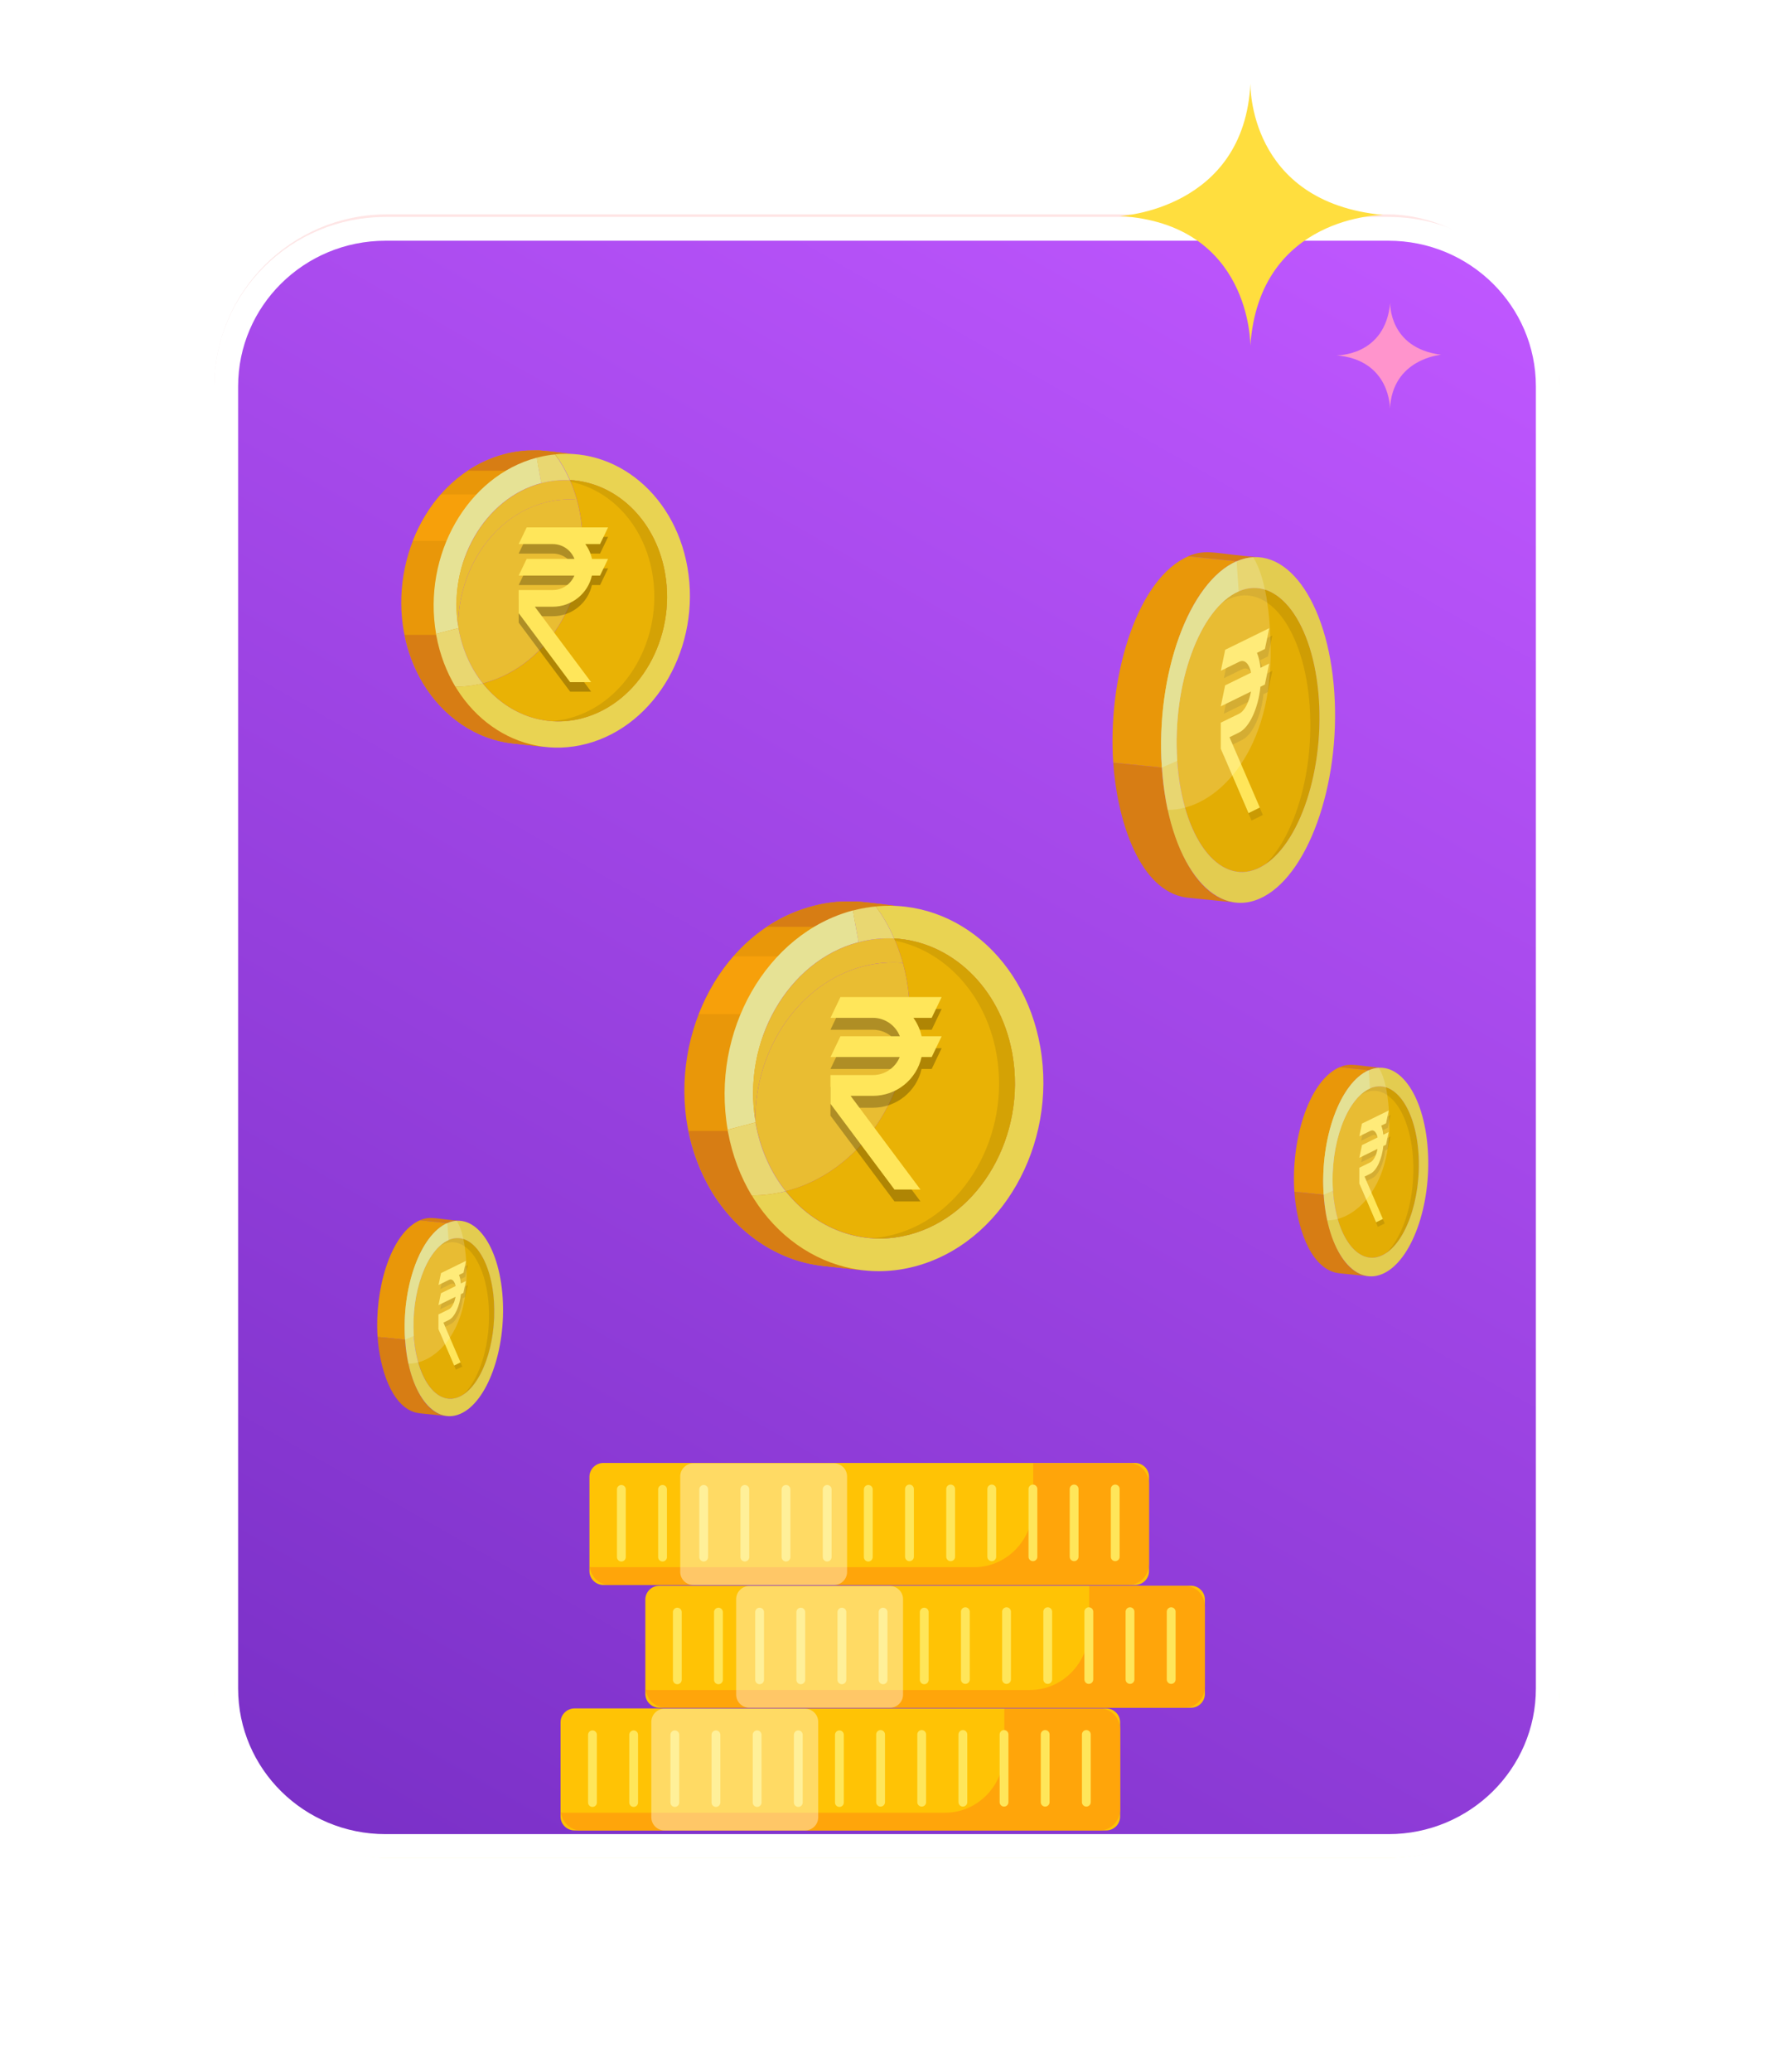 <svg width="298" height="348" viewBox="0 0 298 348" fill="none" xmlns="http://www.w3.org/2000/svg">
<g filter="url(#filter0_f_101_1975)">
<rect x="36" y="36" width="226" height="276" rx="29" fill="url(#paint0_linear_101_1975)" fill-opacity="0.4"/>
</g>
<path d="M233.237 38.426H64.763C49.982 38.426 38 50.271 38 64.883V283.542C38 298.155 49.982 310 64.763 310H233.237C248.018 310 260 298.155 260 283.542V64.883C260 50.271 248.018 38.426 233.237 38.426Z" fill="url(#paint1_linear_101_1975)" stroke="white" stroke-width="4" stroke-miterlimit="10"/>
<path d="M126.924 188.487C126.924 188.487 122.386 161.903 150.38 152.117C150.38 152.117 145.854 151.509 143.753 151.382C143.637 151.382 141.258 151.382 140.457 151.463C138.763 151.646 138.31 151.772 137.95 151.83H137.962C137.799 151.864 137.579 151.899 137.08 152.025C121.377 155.788 112.568 173.48 115.527 189.382C116.258 193.294 117.628 196.874 119.508 200.018V200.041H119.52C123.663 206.902 130.453 211.755 138.356 212.593L145.123 213.315C140.039 212.776 128.967 202.553 126.901 188.476L126.924 188.487Z" fill="#E99709"/>
<path d="M128.826 155.639H142.707C144.947 154.32 147.489 153.126 150.378 152.117C150.378 152.117 145.852 151.509 143.751 151.382C143.635 151.382 141.256 151.382 140.455 151.463C138.761 151.646 138.308 151.772 137.948 151.83H137.96C137.798 151.864 137.577 151.899 137.078 152.025C134.06 152.748 131.287 153.998 128.814 155.639H128.826Z" fill="#D77D14"/>
<path d="M123.223 160.596C120.751 163.418 118.789 166.722 117.396 170.302H129.502C130.941 167.009 133.076 163.659 136.21 160.596H123.223V160.596Z" fill="#F7A00A"/>
<path d="M127.181 189.921H115.668C116.422 193.627 117.745 197.035 119.544 200.029V200.052H119.556C123.699 206.913 130.489 211.766 138.393 212.604L145.159 213.327C140.25 212.799 129.758 203.253 127.181 189.91V189.921Z" fill="#D77D14"/>
<path d="M144.924 162.294C147.199 161.697 149.462 161.502 151.656 161.686C151.934 162.672 152.155 163.693 152.34 164.749C155.091 180.536 146.085 196.312 132.204 199.984C132.134 200.007 132.065 200.018 131.995 200.041C129.511 196.909 127.712 192.985 126.923 188.487C126.9 188.338 126.877 188.2 126.854 188.051C126.888 176.073 134.27 165.105 144.924 162.294V162.294Z" fill="#E9BD32"/>
<path d="M143.289 152.897L144.218 158.221C132.322 161.365 124.569 174.949 126.925 188.476L122.236 189.715C119.358 173.217 128.782 156.729 143.278 152.886L143.289 152.897Z" fill="#E6E295"/>
<path d="M144.218 158.231C146.237 157.692 148.257 157.497 150.207 157.6C150.775 158.897 151.263 160.262 151.657 161.685C149.464 161.501 147.201 161.685 144.926 162.293C134.272 165.115 126.89 176.072 126.855 188.051C124.731 174.661 132.449 161.341 144.218 158.22V158.231Z" fill="#E9BD32"/>
<path d="M143.939 158.3C143.939 158.3 143.87 158.323 143.847 158.323C143.881 158.323 143.916 158.3 143.939 158.3ZM143.661 158.38C143.661 158.38 143.58 158.403 143.545 158.415C143.58 158.403 143.626 158.392 143.661 158.38ZM143.394 158.461C143.394 158.461 143.313 158.484 143.266 158.495C143.313 158.484 143.347 158.472 143.394 158.461ZM143.115 158.553C143.115 158.553 143.034 158.575 142.999 158.587C143.034 158.575 143.081 158.564 143.115 158.553ZM142.848 158.644C142.848 158.644 142.756 158.679 142.709 158.69C142.756 158.679 142.802 158.656 142.848 158.644ZM142.581 158.736C142.581 158.736 142.5 158.771 142.454 158.782C142.5 158.771 142.535 158.748 142.581 158.736ZM142.315 158.839C142.315 158.839 142.233 158.874 142.198 158.885L142.315 158.839ZM142.048 158.943C142.048 158.943 141.966 158.977 141.932 158.989C141.966 158.977 142.013 158.954 142.048 158.943ZM141.781 159.046C141.781 159.046 141.699 159.08 141.665 159.092C141.699 159.08 141.746 159.057 141.781 159.046ZM141.514 159.149C141.514 159.149 141.432 159.184 141.398 159.195L141.514 159.149ZM141.258 159.264C141.258 159.264 141.177 159.298 141.142 159.31C141.177 159.298 141.224 159.275 141.258 159.264ZM141.003 159.379L140.887 159.436C140.887 159.436 140.957 159.402 141.003 159.379ZM140.748 159.493C140.748 159.493 140.666 159.528 140.632 159.551C140.666 159.528 140.713 159.516 140.748 159.493ZM140.492 159.62C140.492 159.62 140.411 159.654 140.376 159.677C140.411 159.654 140.458 159.642 140.492 159.62ZM140.237 159.746C140.237 159.746 140.167 159.78 140.121 159.803C140.156 159.78 140.191 159.769 140.237 159.746ZM139.982 159.872L139.866 159.929C139.866 159.929 139.947 159.883 139.982 159.872ZM139.726 159.998C139.726 159.998 139.645 160.044 139.61 160.056C139.645 160.033 139.692 160.01 139.726 159.998ZM139.483 160.136C139.483 160.136 139.413 160.182 139.378 160.193C139.413 160.17 139.448 160.147 139.483 160.136ZM139.239 160.274C139.239 160.274 139.169 160.319 139.134 160.331C139.169 160.308 139.204 160.285 139.239 160.274ZM138.995 160.411C138.995 160.411 138.926 160.457 138.891 160.469C138.926 160.446 138.96 160.423 138.995 160.411ZM138.751 160.56L138.647 160.618L138.751 160.56ZM138.508 160.71C138.508 160.71 138.438 160.755 138.403 160.778C138.438 160.755 138.473 160.732 138.508 160.71ZM138.264 160.859L138.16 160.928L138.264 160.859ZM138.02 161.008L137.916 161.077L138.02 161.008ZM137.788 161.168L137.695 161.237L137.788 161.168ZM137.556 161.329L137.463 161.398L137.556 161.329ZM137.324 161.49L137.231 161.559L137.324 161.49ZM137.092 161.662C137.092 161.662 137.034 161.708 136.999 161.731L137.092 161.662ZM136.86 161.834L136.767 161.903L136.86 161.834ZM136.639 162.006L136.546 162.075L136.639 162.006ZM136.419 162.178L136.326 162.247L136.419 162.178ZM136.198 162.362L136.105 162.431L136.198 162.362ZM135.978 162.545L135.896 162.614L135.978 162.545ZM135.757 162.729L135.664 162.809L135.757 162.729ZM135.537 162.912L135.444 162.993L135.537 162.912ZM135.328 163.096L135.235 163.176L135.328 163.096ZM135.119 163.291L135.038 163.371L135.119 163.291ZM134.91 163.486L134.829 163.566L134.91 163.486ZM134.701 163.681L134.62 163.761L134.701 163.681ZM134.492 163.876L134.411 163.956L134.492 163.876ZM134.295 164.083L134.214 164.163L134.295 164.083ZM134.086 164.289L134.016 164.37L134.086 164.289ZM133.889 164.496L133.819 164.576L133.889 164.496ZM133.691 164.702L133.61 164.783L133.691 164.702ZM133.494 164.92L133.413 165.001L133.494 164.92ZM133.297 165.138L133.227 165.219L133.297 165.138ZM133.111 165.356L133.041 165.448L133.111 165.356ZM132.925 165.574L132.856 165.666L132.925 165.574ZM147.131 152.219C146.04 152.322 144.949 152.506 143.858 152.758L143.696 152.804L143.58 152.827C143.475 152.85 143.382 152.873 143.278 152.908L144.206 158.231C146.226 157.692 148.245 157.497 150.195 157.6C149.348 155.65 148.315 153.848 147.119 152.219H147.131ZM126.844 188.062C126.809 187.855 126.786 187.649 126.751 187.442C126.774 187.649 126.809 187.855 126.844 188.062ZM126.751 187.442C126.739 187.339 126.728 187.236 126.716 187.133C126.728 187.236 126.739 187.339 126.751 187.442ZM126.913 188.498C126.89 188.36 126.867 188.211 126.844 188.073C126.867 188.211 126.89 188.36 126.913 188.498ZM122.224 189.737C122.248 189.863 122.271 189.99 122.294 190.116C123.025 194.063 124.406 197.642 126.275 200.752C128.144 200.752 130.059 200.534 131.974 200.04C129.49 196.908 127.691 192.984 126.902 188.486L122.213 189.726L122.224 189.737ZM126.67 186.8C126.67 186.697 126.646 186.593 126.635 186.502C126.635 186.605 126.658 186.708 126.67 186.8ZM126.635 186.49C126.635 186.387 126.612 186.284 126.6 186.18C126.6 186.284 126.623 186.387 126.635 186.49ZM126.6 186.18C126.6 186.077 126.577 185.974 126.577 185.871C126.577 185.974 126.588 186.077 126.6 186.18ZM126.577 185.859C126.577 185.756 126.565 185.653 126.554 185.561C126.554 185.664 126.565 185.767 126.577 185.859ZM126.554 185.549C126.554 185.446 126.542 185.343 126.53 185.251C126.53 185.354 126.542 185.458 126.554 185.549ZM126.53 185.228C126.53 185.125 126.53 185.033 126.519 184.93C126.519 185.033 126.519 185.125 126.53 185.228ZM126.519 184.918C126.519 184.815 126.519 184.723 126.507 184.62C126.507 184.723 126.507 184.815 126.519 184.918ZM126.507 184.62C126.507 184.517 126.507 184.413 126.507 184.31C126.507 184.413 126.507 184.517 126.507 184.62ZM126.507 184.31C126.507 184.207 126.507 184.104 126.507 184C126.507 184.104 126.507 184.207 126.507 184.31ZM126.507 184C126.507 183.897 126.507 183.794 126.507 183.691C126.507 183.794 126.507 183.897 126.507 184ZM126.507 183.691C126.507 183.587 126.507 183.484 126.507 183.392C126.507 183.496 126.507 183.599 126.507 183.691ZM126.507 183.381C126.507 183.071 126.507 182.761 126.53 182.452C126.519 182.761 126.507 183.071 126.507 183.381ZM126.53 182.452C126.542 182.142 126.565 181.843 126.577 181.534C126.554 181.843 126.542 182.142 126.53 182.452ZM126.588 181.522C126.716 179.79 126.995 178.08 127.424 176.428C126.995 178.08 126.716 179.778 126.588 181.522ZM127.424 176.428C127.447 176.359 127.459 176.29 127.482 176.21C127.459 176.279 127.447 176.348 127.424 176.428ZM127.505 176.13C127.517 176.072 127.54 176.003 127.552 175.946C127.54 176.003 127.517 176.072 127.505 176.13ZM127.586 175.843C127.61 175.785 127.621 175.717 127.645 175.659C127.621 175.717 127.61 175.785 127.586 175.843ZM127.668 175.556C127.691 175.487 127.703 175.43 127.726 175.361C127.703 175.43 127.691 175.487 127.668 175.556ZM127.749 175.269C127.772 175.2 127.784 175.143 127.807 175.074C127.784 175.143 127.772 175.2 127.749 175.269ZM127.842 174.982C127.865 174.925 127.877 174.868 127.9 174.81C127.877 174.868 127.865 174.925 127.842 174.982ZM127.935 174.696C127.935 174.696 127.969 174.592 127.981 174.546C127.969 174.592 127.946 174.65 127.935 174.696ZM128.028 174.409C128.028 174.409 128.062 174.317 128.074 174.271C128.062 174.317 128.039 174.363 128.028 174.409ZM128.12 174.122C128.12 174.122 128.155 174.03 128.167 173.984C128.155 174.03 128.132 174.076 128.12 174.122ZM128.225 173.835C128.225 173.835 128.26 173.743 128.271 173.697C128.26 173.743 128.236 173.789 128.225 173.835ZM128.329 173.548L128.376 173.422C128.376 173.422 128.341 173.514 128.329 173.548ZM128.434 173.273C128.434 173.273 128.469 173.181 128.492 173.135C128.469 173.181 128.457 173.227 128.434 173.273ZM128.538 172.997C128.538 172.997 128.573 172.906 128.596 172.86C128.573 172.906 128.561 172.952 128.538 172.997ZM128.654 172.722L128.701 172.596L128.654 172.722ZM128.77 172.447L128.817 172.343L128.77 172.447ZM128.886 172.171L128.933 172.057C128.933 172.057 128.898 172.125 128.886 172.171ZM129.002 171.896L129.049 171.781L129.002 171.896ZM129.13 171.621L129.177 171.506L129.13 171.621ZM129.258 171.357L129.316 171.242C129.316 171.242 129.281 171.322 129.258 171.357ZM129.385 171.093L129.443 170.978L129.385 171.093ZM129.513 170.829C129.513 170.829 129.548 170.76 129.571 170.714C129.548 170.749 129.536 170.783 129.513 170.829ZM129.652 170.565L129.71 170.462L129.652 170.565ZM129.792 170.301L129.85 170.198L129.792 170.301ZM129.931 170.037L129.989 169.934L129.931 170.037ZM130.07 169.773L130.128 169.682L130.07 169.773ZM130.209 169.521L130.267 169.418L130.209 169.521ZM130.36 169.269L130.418 169.165L130.36 169.269ZM130.511 169.016L130.569 168.913L130.511 169.016ZM130.662 168.764L130.72 168.672L130.662 168.764ZM130.813 168.511L130.871 168.42L130.813 168.511ZM130.975 168.259L131.033 168.167L130.975 168.259ZM131.138 168.018L131.196 167.926L131.138 168.018ZM131.3 167.777L131.358 167.685L131.3 167.777ZM131.463 167.536L131.521 167.444L131.463 167.536ZM131.625 167.295L131.695 167.203L131.625 167.295ZM131.788 167.066L131.858 166.974L131.788 167.066ZM131.962 166.825L132.032 166.733L131.962 166.825ZM132.136 166.595L132.206 166.504L132.136 166.595ZM132.31 166.366L132.38 166.274L132.31 166.366ZM132.565 166.045L132.496 166.136L132.565 166.045ZM132.67 165.907L132.74 165.815L132.67 165.907ZM126.681 186.823C126.681 186.926 126.704 187.018 126.716 187.121C126.704 187.018 126.693 186.926 126.681 186.823Z" fill="#E9D771"/>
<path d="M144.276 152.667C158.423 149.534 171.944 159.711 174.753 175.831C177.631 192.33 168.207 208.817 153.711 212.661C139.436 216.435 125.555 206.545 122.375 190.483C123.129 194.28 124.476 197.734 126.286 200.751C128.155 200.751 130.07 200.533 131.985 200.04C136.999 206.35 144.821 209.437 152.771 207.326C164.667 204.182 172.42 190.597 170.064 177.07C170.041 176.921 170.018 176.784 169.983 176.634C167.882 165.631 159.654 158.093 150.195 157.589C149.347 155.638 148.314 153.837 147.119 152.208C146.167 152.299 145.216 152.449 144.252 152.655L144.276 152.667Z" fill="#E9D352"/>
<path d="M170.075 177.071C170.052 176.922 170.029 176.784 169.994 176.635C167.894 165.632 159.665 158.094 150.206 157.589C150.775 158.886 151.262 160.251 151.657 161.674C151.935 162.661 152.156 163.682 152.341 164.737C155.092 180.525 146.086 196.3 132.205 199.972C132.135 199.995 132.066 200.006 131.996 200.029C137.01 206.34 144.832 209.426 152.782 207.315C164.679 204.171 172.431 190.587 170.075 177.06V177.071Z" fill="#E9B205"/>
<path d="M170.075 177.071C170.052 176.922 170.029 176.784 169.994 176.635C167.893 165.632 159.664 158.094 150.206 157.589C150.252 157.704 150.298 157.83 150.345 157.957C158.585 159.643 165.444 166.734 167.324 176.635C167.348 176.773 167.382 176.922 167.406 177.071C169.762 190.61 162.009 204.183 150.113 207.326C148.882 207.648 147.652 207.843 146.434 207.923C148.511 208.072 150.635 207.889 152.782 207.326C164.678 204.183 172.431 190.598 170.075 177.071Z" fill="#D4A205"/>
<g style="mix-blend-mode:overlay" opacity="0.25">
<path d="M154.629 201.763L142.883 186.022H146.62C150.624 186.022 153.979 183.234 154.803 179.505H156.509L158.18 176.017H154.814C154.57 174.881 154.095 173.837 153.433 172.919H156.509L158.18 169.431H141.177L139.506 172.919H146.62C148.686 172.919 150.45 174.204 151.158 176.017H141.177L139.506 179.505H151.135C150.416 181.272 148.675 182.534 146.62 182.534H139.506V187.353L150.253 201.752H154.629V201.763Z" fill="black"/>
</g>
<path d="M154.629 199.766L142.883 184.024H146.62C150.624 184.024 153.979 181.236 154.803 177.507H156.509L158.18 174.019H154.814C154.57 172.883 154.095 171.839 153.433 170.922H156.509L158.18 167.434H141.177L139.506 170.922H146.62C148.686 170.922 150.45 172.207 151.158 174.019H141.177L139.506 177.507H151.135C150.416 179.274 148.675 180.536 146.62 180.536H139.506V185.355L150.253 199.754H154.629V199.766Z" fill="#FFE65A"/>
<path d="M211.664 93.592C204.387 93.076 202.704 92.054 199.559 93.42L207.718 94.246C209.018 93.683 210.41 93.454 211.664 93.58V93.592Z" fill="#D77D14"/>
<path d="M195.159 128.894L187 128.068C187.627 137.19 191.039 148.743 198.467 150.568C199.639 150.854 200.916 150.843 207.636 151.577C199.767 150.774 195.809 138.463 195.159 128.894Z" fill="#D77D14"/>
<path d="M207.729 94.257L199.57 93.431C199.338 93.534 199.117 93.638 198.885 93.764C190.633 98.135 186.06 114.244 187 128.069L195.159 128.895C194.509 119.361 196.622 106.809 201.856 99.455C203.504 97.137 205.431 95.244 207.717 94.257H207.729Z" fill="#E99709"/>
<path d="M208.065 99.305C214.634 96.448 220.681 104.56 221.552 117.399C222.422 130.237 217.791 143.007 211.234 145.864C204.677 148.721 198.618 140.609 197.748 127.77C196.877 114.932 201.508 102.162 208.065 99.305V99.305Z" fill="#E3AD04"/>
<path d="M221.552 117.41C220.682 104.572 214.635 96.46 208.066 99.317C207.056 99.753 206.104 100.43 205.199 101.29C205.629 101.003 206.07 100.751 206.522 100.556C213.08 97.699 219.138 105.811 220.009 118.649C220.751 129.515 217.536 140.334 212.557 145.13C218.407 141.24 222.365 129.354 221.552 117.399V117.41Z" fill="#CF9D04"/>
<path d="M224.14 116.274C223.072 100.625 215.725 90.769 207.729 94.257L207.752 94.67L207.729 94.257C199.732 97.745 194.103 113.257 195.171 128.895C196.239 144.545 203.585 154.4 211.582 150.912C219.578 147.424 225.207 131.912 224.14 116.274ZM211.234 145.864C204.676 148.721 198.618 140.609 197.748 127.77C196.877 114.932 201.508 102.162 208.065 99.305C214.623 96.448 220.681 104.56 221.551 117.399C222.422 130.237 217.791 143.007 211.234 145.864Z" fill="#E3CC50"/>
<path d="M207.729 94.256L208.077 99.304C201.519 102.161 196.877 114.931 197.759 127.77L195.171 128.894C194.103 113.244 199.732 97.744 207.729 94.256V94.256Z" fill="#DEDA7C"/>
<g style="mix-blend-mode:overlay" opacity="0.11">
<path d="M213.741 106.728L206.325 110.365L205.594 113.888L208.692 112.373C209.598 111.926 210.364 112.729 210.665 114.209L206.313 116.343L205.582 119.865L210.654 117.376C210.34 119.142 209.575 120.657 208.681 121.093L205.582 122.607V126.99L210.236 137.798L212.139 136.857L207.044 125.051L208.669 124.248C210.41 123.388 211.884 120.141 212.244 116.572L212.987 116.205L213.718 112.671L212.255 113.394C212.151 112.419 211.942 111.57 211.664 110.882L212.998 110.228L213.729 106.694" fill="black"/>
</g>
<path d="M213.229 105.478L205.813 109.115L205.082 112.638L208.181 111.123C209.086 110.676 209.852 111.479 210.154 112.959L205.801 115.093L205.07 118.615L210.142 116.126C209.829 117.892 209.063 119.407 208.169 119.843L205.07 121.357V125.74L209.724 136.548L211.628 135.607L206.533 123.801L208.158 122.998C209.898 122.138 211.372 118.891 211.732 115.322L212.475 114.955L213.206 111.421L211.744 112.144C211.639 111.169 211.43 110.32 211.152 109.632L212.487 108.978L213.218 105.444" fill="#FFE65A"/>
<path opacity="0.19" d="M213.439 110.354C213.508 104.835 212.905 97.366 210.514 93.58C209.609 93.637 208.68 93.855 207.74 94.257L207.763 94.67L207.74 94.257C199.86 97.688 194.289 112.798 195.136 128.195C195.507 133.622 196.157 136.009 196.157 136.009C204.328 136.009 213.241 126.566 213.439 110.354V110.354Z" fill="white"/>
<path d="M77.379 205.009C73.259 204.722 72.319 204.137 70.531 204.917L75.15 205.388C75.882 205.067 76.671 204.94 77.379 205.009V205.009Z" fill="#D77D14"/>
<path d="M68.047 224.973L63.428 224.502C63.776 229.665 65.714 236.194 69.904 237.226C70.565 237.387 71.285 237.387 75.092 237.8C70.635 237.353 68.407 230.388 68.035 224.973H68.047Z" fill="#D77D14"/>
<path d="M75.15 205.388L70.531 204.918C70.403 204.975 70.275 205.033 70.148 205.102C65.482 207.568 62.906 216.678 63.428 224.503L68.047 224.973C67.676 219.581 68.871 212.479 71.831 208.326C72.759 207.018 73.85 205.951 75.15 205.388Z" fill="#E99709"/>
<path d="M75.347 208.244C79.061 206.627 82.485 211.216 82.973 218.479C83.46 225.73 80.849 232.958 77.135 234.576C73.421 236.194 70.009 231.604 69.51 224.342C69.022 217.09 71.634 209.862 75.347 208.244Z" fill="#E3AD04"/>
<path d="M82.973 218.467C82.485 211.216 79.061 206.626 75.347 208.233C74.779 208.485 74.233 208.864 73.723 209.346C73.966 209.185 74.21 209.047 74.465 208.932C78.179 207.315 81.591 211.904 82.091 219.167C82.508 225.316 80.698 231.432 77.878 234.139C81.185 231.937 83.425 225.213 82.961 218.455L82.973 218.467Z" fill="#CF9D04"/>
<path d="M84.434 217.835C83.83 208.989 79.675 203.413 75.149 205.386C70.623 207.36 67.443 216.125 68.046 224.971C68.65 233.817 72.805 239.393 77.331 237.42C81.857 235.446 85.037 226.681 84.434 217.835ZM77.134 234.563C73.42 236.181 69.996 231.591 69.508 224.329C69.021 217.078 71.632 209.849 75.346 208.232C79.06 206.614 82.472 211.203 82.972 218.466C83.459 225.717 80.848 232.945 77.134 234.563Z" fill="#E3CC50"/>
<path d="M75.149 205.387L75.346 208.244C71.632 209.862 69.021 217.079 69.508 224.341L68.046 224.972C67.443 216.126 70.623 207.361 75.149 205.387V205.387Z" fill="#DEDA7C"/>
<g style="mix-blend-mode:overlay" opacity="0.11">
<path d="M78.563 212.434L74.373 214.488L73.955 216.484L75.707 215.624C76.218 215.371 76.648 215.819 76.822 216.668L74.361 217.872L73.943 219.869L76.81 218.469C76.636 219.467 76.195 220.328 75.696 220.569L73.943 221.429V223.907L76.578 230.011L77.657 229.483L74.779 222.806L75.696 222.359C76.682 221.877 77.506 220.029 77.715 218.022L78.133 217.815L78.551 215.819L77.727 216.22C77.669 215.67 77.553 215.188 77.39 214.798L78.145 214.43L78.563 212.434" fill="black"/>
</g>
<path d="M78.273 211.734L74.084 213.788L73.666 215.784L75.418 214.923C75.929 214.671 76.359 215.119 76.533 215.968L74.072 217.172L73.654 219.169L76.521 217.769C76.347 218.767 75.906 219.628 75.407 219.868L73.654 220.729V223.207L76.289 229.311L77.368 228.783L74.49 222.106L75.407 221.658C76.393 221.176 77.217 219.329 77.426 217.321L77.844 217.115L78.262 215.119L77.438 215.52C77.38 214.969 77.264 214.487 77.101 214.097L77.856 213.73L78.273 211.734" fill="#FFE65A"/>
<path opacity="0.19" d="M78.377 214.486C78.412 211.365 78.075 207.143 76.717 204.997C76.206 205.031 75.672 205.146 75.15 205.387C70.694 207.326 67.548 215.874 68.024 224.582C68.233 227.645 68.604 228.999 68.604 228.999C73.224 228.999 78.261 223.664 78.377 214.497V214.486Z" fill="white"/>
<path d="M232.31 179.321C227.911 179.011 226.902 178.392 225.01 179.218L229.931 179.723C230.708 179.378 231.556 179.241 232.31 179.321V179.321Z" fill="#D77D14"/>
<path d="M222.351 200.627L217.43 200.122C217.801 205.629 219.867 212.605 224.347 213.707C225.055 213.879 225.832 213.879 229.883 214.315C225.136 213.833 222.745 206.398 222.351 200.627Z" fill="#D77D14"/>
<path d="M229.931 179.722L225.01 179.217C224.87 179.275 224.731 179.343 224.603 179.412C219.624 182.051 216.862 191.769 217.431 200.122L222.352 200.627C221.957 194.867 223.234 187.295 226.391 182.854C227.389 181.455 228.55 180.319 229.931 179.711V179.722Z" fill="#E99709"/>
<path d="M230.139 182.774C234.097 181.053 237.752 185.952 238.275 193.696C238.797 201.441 236 209.151 232.042 210.872C228.085 212.593 224.429 207.694 223.906 199.949C223.384 192.205 226.181 184.495 230.139 182.774Z" fill="#E3AD04"/>
<path d="M238.287 193.684C237.765 185.94 234.109 181.041 230.151 182.762C229.548 183.026 228.967 183.427 228.422 183.955C228.677 183.783 228.944 183.634 229.223 183.519C233.18 181.798 236.836 186.697 237.359 194.442C237.8 201.004 235.873 207.533 232.855 210.424C236.384 208.084 238.774 200.901 238.287 193.684Z" fill="#CF9D04"/>
<path d="M239.841 193.008C239.203 183.566 234.758 177.611 229.93 179.722C225.102 181.822 221.701 191.184 222.351 200.627C222.989 210.069 227.435 216.024 232.263 213.913C237.091 211.813 240.491 202.451 239.841 193.008ZM232.054 210.861C228.096 212.582 224.44 207.683 223.918 199.938C223.396 192.194 226.193 184.484 230.15 182.763C234.108 181.042 237.764 185.941 238.286 193.685C238.808 201.43 236.011 209.14 232.054 210.861Z" fill="#E3CC50"/>
<path d="M229.929 179.722L230.138 182.774C226.181 184.495 223.384 192.205 223.906 199.95L222.351 200.627C221.712 191.184 225.101 181.822 229.929 179.722Z" fill="#DEDA7C"/>
<g style="mix-blend-mode:overlay" opacity="0.11">
<path d="M233.564 187.248L229.084 189.439L228.643 191.574L230.511 190.656C231.057 190.392 231.521 190.862 231.707 191.769L229.084 193.054L228.643 195.188L231.695 193.685C231.509 194.752 231.045 195.669 230.511 195.933L228.643 196.851V199.502L231.451 206.018L232.6 205.456L229.525 198.331L230.511 197.849C231.567 197.333 232.449 195.371 232.67 193.214L233.123 192.996L233.564 190.862L232.681 191.298C232.623 190.713 232.496 190.197 232.322 189.784L233.134 189.382L233.575 187.248" fill="black"/>
</g>
<path d="M233.263 186.491L228.783 188.683L228.342 190.817L230.21 189.899C230.756 189.635 231.22 190.105 231.406 191.012L228.783 192.297L228.342 194.431L231.394 192.928C231.208 193.995 230.744 194.913 230.21 195.177L228.342 196.094V198.745L231.15 205.262L232.299 204.699L229.224 197.574L230.21 197.093C231.267 196.576 232.149 194.614 232.369 192.457L232.822 192.239L233.263 190.105L232.381 190.541C232.323 189.956 232.195 189.44 232.021 189.027L232.833 188.625L233.274 186.491" fill="#FFE65A"/>
<path opacity="0.19" d="M233.378 189.428C233.424 186.101 233.053 181.592 231.614 179.309C231.068 179.343 230.5 179.469 229.942 179.722C225.184 181.798 221.818 190.908 222.341 200.213C222.561 203.483 222.956 204.929 222.956 204.929C227.888 204.929 233.262 199.226 233.389 189.44L233.378 189.428Z" fill="white"/>
<path d="M190.657 245.669H101.372C100.07 245.669 99.016 246.712 99.016 247.998V263.831C99.016 265.118 100.07 266.16 101.372 266.16H190.657C191.958 266.16 193.013 265.118 193.013 263.831V247.998C193.013 246.712 191.958 245.669 190.657 245.669Z" fill="#FFC305"/>
<path d="M189.622 266.161H102.403C100.697 266.161 99.293 264.841 99.061 263.132C99.223 263.155 99.374 263.178 99.536 263.178H163.636C169.115 263.178 173.56 258.554 173.56 252.84V245.715H190.098C190.098 245.715 190.121 245.876 190.098 245.715C191.746 245.956 193.011 247.413 193.011 249.192V262.616C193.011 264.566 191.491 266.149 189.622 266.149V266.161Z" fill="#FFA50A"/>
<path d="M145.857 261.478V250.108" stroke="#FFE65A" stroke-width="1.48" stroke-miterlimit="10" stroke-linecap="round"/>
<path d="M138.951 261.478V250.108" stroke="#FFE65A" stroke-width="1.48" stroke-miterlimit="10" stroke-linecap="round"/>
<path d="M132.035 261.478V250.108" stroke="#FFE65A" stroke-width="1.48" stroke-miterlimit="10" stroke-linecap="round"/>
<path d="M125.117 261.478V250.108" stroke="#FFE65A" stroke-width="1.48" stroke-miterlimit="10" stroke-linecap="round"/>
<path d="M118.211 261.478V250.108" stroke="#FFE65A" stroke-width="1.48" stroke-miterlimit="10" stroke-linecap="round"/>
<path d="M111.295 261.478V250.108" stroke="#FFE65A" stroke-width="1.48" stroke-miterlimit="10" stroke-linecap="round"/>
<path d="M104.377 261.478V250.108" stroke="#FFE65A" stroke-width="1.48" stroke-miterlimit="10" stroke-linecap="round"/>
<path d="M187.338 261.422V250.041" stroke="#FFE65A" stroke-width="1.48" stroke-miterlimit="10" stroke-linecap="round"/>
<path d="M180.432 261.422V250.041" stroke="#FFE65A" stroke-width="1.48" stroke-miterlimit="10" stroke-linecap="round"/>
<path d="M173.514 261.422V250.041" stroke="#FFE65A" stroke-width="1.48" stroke-miterlimit="10" stroke-linecap="round"/>
<path d="M166.598 261.422V250.041" stroke="#FFE65A" stroke-width="1.48" stroke-miterlimit="10" stroke-linecap="round"/>
<path d="M159.691 261.422V250.041" stroke="#FFE65A" stroke-width="1.48" stroke-miterlimit="10" stroke-linecap="round"/>
<path d="M152.773 261.422V250.041" stroke="#FFE65A" stroke-width="1.48" stroke-miterlimit="10" stroke-linecap="round"/>
<g style="mix-blend-mode:lighten" opacity="0.38">
<path d="M140.066 245.728H116.494C115.263 245.728 114.266 246.714 114.266 247.93V263.97C114.266 265.187 115.263 266.173 116.494 266.173H140.066C141.297 266.173 142.294 265.187 142.294 263.97V247.93C142.294 246.714 141.297 245.728 140.066 245.728Z" fill="white"/>
</g>
<path d="M200.045 266.287H110.76C109.459 266.287 108.404 267.33 108.404 268.616V284.449C108.404 285.736 109.459 286.779 110.76 286.779H200.045C201.347 286.779 202.401 285.736 202.401 284.449V268.616C202.401 267.33 201.347 266.287 200.045 266.287Z" fill="#FFC305"/>
<path d="M199.023 286.779H111.803C110.097 286.779 108.693 285.46 108.461 283.75C108.623 283.773 108.774 283.796 108.937 283.796H173.037C178.515 283.796 182.96 279.172 182.96 273.458V266.333H199.499C199.499 266.333 199.522 266.494 199.499 266.333C201.147 266.574 202.412 268.032 202.412 269.81V283.234C202.412 285.184 200.891 286.768 199.023 286.768V286.779Z" fill="#FFA50A"/>
<path d="M155.258 282.085V270.715" stroke="#FFE65A" stroke-width="1.48" stroke-miterlimit="10" stroke-linecap="round"/>
<path d="M148.34 282.085V270.715" stroke="#FFE65A" stroke-width="1.48" stroke-miterlimit="10" stroke-linecap="round"/>
<path d="M141.424 282.085V270.715" stroke="#FFE65A" stroke-width="1.48" stroke-miterlimit="10" stroke-linecap="round"/>
<path d="M134.518 282.085V270.715" stroke="#FFE65A" stroke-width="1.48" stroke-miterlimit="10" stroke-linecap="round"/>
<path d="M127.6 282.085V270.715" stroke="#FFE65A" stroke-width="1.48" stroke-miterlimit="10" stroke-linecap="round"/>
<path d="M120.684 282.085V270.715" stroke="#FFE65A" stroke-width="1.48" stroke-miterlimit="10" stroke-linecap="round"/>
<path d="M113.777 282.085V270.715" stroke="#FFE65A" stroke-width="1.48" stroke-miterlimit="10" stroke-linecap="round"/>
<path d="M196.738 282.029V270.647" stroke="#FFE65A" stroke-width="1.48" stroke-miterlimit="10" stroke-linecap="round"/>
<path d="M189.82 282.029V270.647" stroke="#FFE65A" stroke-width="1.48" stroke-miterlimit="10" stroke-linecap="round"/>
<path d="M182.902 282.029V270.647" stroke="#FFE65A" stroke-width="1.48" stroke-miterlimit="10" stroke-linecap="round"/>
<path d="M175.998 282.029V270.647" stroke="#FFE65A" stroke-width="1.48" stroke-miterlimit="10" stroke-linecap="round"/>
<path d="M169.08 282.029V270.647" stroke="#FFE65A" stroke-width="1.48" stroke-miterlimit="10" stroke-linecap="round"/>
<path d="M162.162 282.029V270.647" stroke="#FFE65A" stroke-width="1.48" stroke-miterlimit="10" stroke-linecap="round"/>
<g style="mix-blend-mode:lighten" opacity="0.38">
<path d="M149.464 266.333H125.892C124.662 266.333 123.664 267.32 123.664 268.536V284.576C123.664 285.793 124.662 286.779 125.892 286.779H149.464C150.695 286.779 151.693 285.793 151.693 284.576V268.536C151.693 267.32 150.695 266.333 149.464 266.333Z" fill="white"/>
</g>
<path d="M185.805 286.893H96.52C95.219 286.893 94.164 287.935 94.164 289.222V305.055C94.164 306.341 95.219 307.384 96.52 307.384H185.805C187.106 307.384 188.161 306.341 188.161 305.055V289.222C188.161 287.935 187.106 286.893 185.805 286.893Z" fill="#FFC305"/>
<path d="M184.771 307.385H97.552C95.845 307.385 94.441 306.066 94.209 304.356C94.371 304.379 94.522 304.402 94.685 304.402H158.785C164.263 304.402 168.708 299.778 168.708 294.064V286.939H185.247C185.247 286.939 185.27 287.1 185.247 286.939C186.895 287.18 188.16 288.638 188.16 290.416V303.84C188.16 305.79 186.639 307.373 184.771 307.373V307.385Z" fill="#FFA50A"/>
<path d="M141.006 302.691V291.321" stroke="#FFE65A" stroke-width="1.48" stroke-miterlimit="10" stroke-linecap="round"/>
<path d="M134.1 302.691V291.321" stroke="#FFE65A" stroke-width="1.48" stroke-miterlimit="10" stroke-linecap="round"/>
<path d="M127.184 302.691V291.321" stroke="#FFE65A" stroke-width="1.48" stroke-miterlimit="10" stroke-linecap="round"/>
<path d="M120.266 302.691V291.321" stroke="#FFE65A" stroke-width="1.48" stroke-miterlimit="10" stroke-linecap="round"/>
<path d="M113.359 302.691V291.321" stroke="#FFE65A" stroke-width="1.48" stroke-miterlimit="10" stroke-linecap="round"/>
<path d="M106.443 302.691V291.321" stroke="#FFE65A" stroke-width="1.48" stroke-miterlimit="10" stroke-linecap="round"/>
<path d="M99.525 302.691V291.321" stroke="#FFE65A" stroke-width="1.48" stroke-miterlimit="10" stroke-linecap="round"/>
<path d="M182.486 302.635V291.265" stroke="#FFE65A" stroke-width="1.48" stroke-miterlimit="10" stroke-linecap="round"/>
<path d="M175.568 302.635V291.265" stroke="#FFE65A" stroke-width="1.48" stroke-miterlimit="10" stroke-linecap="round"/>
<path d="M168.662 302.635V291.265" stroke="#FFE65A" stroke-width="1.48" stroke-miterlimit="10" stroke-linecap="round"/>
<path d="M161.746 302.635V291.265" stroke="#FFE65A" stroke-width="1.48" stroke-miterlimit="10" stroke-linecap="round"/>
<path d="M154.828 302.635V291.265" stroke="#FFE65A" stroke-width="1.48" stroke-miterlimit="10" stroke-linecap="round"/>
<path d="M147.922 302.635V291.265" stroke="#FFE65A" stroke-width="1.48" stroke-miterlimit="10" stroke-linecap="round"/>
<g style="mix-blend-mode:lighten" opacity="0.38">
<path d="M135.214 286.939H111.642C110.412 286.939 109.414 287.926 109.414 289.142V305.182C109.414 306.399 110.412 307.385 111.642 307.385H135.214C136.445 307.385 137.443 306.399 137.443 305.182V289.142C137.443 287.926 136.445 286.939 135.214 286.939Z" fill="white"/>
</g>
<path d="M77.018 105.465C77.018 105.465 73.362 84.091 95.878 76.22C95.878 76.22 92.246 75.738 90.551 75.635C90.458 75.635 88.543 75.635 87.905 75.704C86.535 75.853 86.175 75.956 85.885 76.002H85.897C85.758 76.025 85.584 76.059 85.189 76.151C72.562 79.18 65.482 93.407 67.861 106.188C68.442 109.332 69.544 112.212 71.064 114.736V114.759H71.076C74.407 120.278 79.874 124.179 86.222 124.855L91.665 125.441C87.58 125.005 78.678 116.79 77.007 105.465H77.018Z" fill="#E99709"/>
<path d="M78.549 79.054H89.714C91.513 77.987 93.555 77.034 95.888 76.22C95.888 76.22 92.255 75.738 90.561 75.635C90.468 75.635 88.553 75.635 87.915 75.704C86.545 75.853 86.186 75.956 85.895 76.002H85.907C85.768 76.025 85.594 76.059 85.199 76.151C82.773 76.736 80.545 77.734 78.549 79.054V79.054Z" fill="#D77D14"/>
<path d="M74.035 83.034C72.05 85.306 70.472 87.968 69.357 90.836H79.095C80.255 88.186 81.973 85.49 84.492 83.034H74.046H74.035Z" fill="#F7A00A"/>
<path d="M77.215 106.613H67.953C68.557 109.596 69.624 112.327 71.064 114.736V114.759H71.075C74.406 120.278 79.873 124.179 86.221 124.856L91.664 125.441C87.718 125.017 79.281 117.341 77.203 106.613H77.215Z" fill="#D77D14"/>
<path d="M91.492 84.4C93.325 83.918 95.136 83.769 96.9 83.906C97.121 84.71 97.306 85.524 97.457 86.373C99.674 99.074 92.42 111.752 81.267 114.712C81.209 114.724 81.151 114.747 81.093 114.758C79.096 112.234 77.646 109.079 77.019 105.465C76.996 105.35 76.984 105.235 76.961 105.121C76.996 95.494 82.926 86.671 91.492 84.4V84.4Z" fill="#E9BD32"/>
<path d="M90.18 76.851L90.923 81.13C81.36 83.666 75.115 94.577 77.019 105.465L73.259 106.463C70.949 93.2 78.516 79.937 90.18 76.851Z" fill="#E6E295"/>
<path d="M90.924 81.131C92.549 80.707 94.162 80.546 95.74 80.626C96.193 81.671 96.587 82.772 96.901 83.919C95.137 83.77 93.314 83.919 91.492 84.413C82.927 86.684 76.985 95.496 76.962 105.133C75.255 94.36 81.465 83.655 90.924 81.143V81.131Z" fill="#E9BD32"/>
<path d="M90.702 81.189L90.62 81.212L90.702 81.189ZM90.481 81.257L90.388 81.292L90.481 81.257ZM90.26 81.326C90.26 81.326 90.191 81.349 90.156 81.361C90.191 81.361 90.226 81.338 90.26 81.326ZM90.04 81.395L89.947 81.43L90.04 81.395ZM89.82 81.464L89.703 81.499L89.82 81.464ZM89.599 81.544L89.495 81.579L89.599 81.544ZM89.379 81.625C89.379 81.625 89.32 81.648 89.286 81.659C89.32 81.648 89.344 81.636 89.379 81.625ZM89.17 81.705L89.077 81.739L89.17 81.705ZM88.961 81.785L88.868 81.82L88.961 81.785ZM88.752 81.877L88.659 81.912L88.752 81.877ZM88.543 81.969L88.45 82.015L88.543 81.969ZM88.334 82.061L88.241 82.106L88.334 82.061ZM88.125 82.152L88.032 82.198L88.125 82.152ZM87.916 82.256L87.823 82.302L87.916 82.256ZM87.707 82.359L87.614 82.405L87.707 82.359ZM87.51 82.462L87.417 82.508L87.51 82.462ZM87.313 82.566L87.22 82.611L87.313 82.566ZM87.115 82.669L87.022 82.715L87.115 82.669ZM86.918 82.784L86.837 82.829L86.918 82.784ZM86.721 82.898L86.639 82.944L86.721 82.898ZM86.523 83.013L86.442 83.059L86.523 83.013ZM86.326 83.128L86.245 83.185L86.326 83.128ZM86.129 83.254L86.047 83.311L86.129 83.254ZM85.931 83.38L85.85 83.437L85.931 83.38ZM85.746 83.506L85.665 83.564L85.746 83.506ZM85.56 83.632L85.479 83.69L85.56 83.632ZM85.374 83.759L85.293 83.816L85.374 83.759ZM85.189 83.896L85.107 83.954L85.189 83.896ZM85.003 84.034L84.922 84.091L85.003 84.034ZM84.817 84.172L84.736 84.229L84.817 84.172ZM84.632 84.309L84.562 84.367L84.632 84.309ZM84.457 84.459L84.388 84.516L84.457 84.459ZM84.283 84.608L84.214 84.665L84.283 84.608ZM84.109 84.757L84.04 84.814L84.109 84.757ZM83.935 84.906L83.866 84.963L83.935 84.906ZM83.761 85.055L83.692 85.124L83.761 85.055ZM83.587 85.216L83.517 85.273L83.587 85.216ZM83.425 85.376L83.355 85.445L83.425 85.376ZM83.262 85.537L83.192 85.606L83.262 85.537ZM83.1 85.698L83.03 85.766L83.1 85.698ZM82.937 85.858L82.868 85.927L82.937 85.858ZM82.775 86.03L82.717 86.088L82.775 86.03ZM82.612 86.203L82.554 86.271L82.612 86.203ZM82.461 86.363L82.403 86.432L82.461 86.363ZM82.299 86.535L82.241 86.604L82.299 86.535ZM82.148 86.707L82.09 86.776L82.148 86.707ZM81.997 86.879L81.939 86.948L81.997 86.879ZM81.846 87.052L81.788 87.12L81.846 87.052ZM93.266 76.312C92.396 76.393 91.514 76.542 90.632 76.749C90.585 76.749 90.539 76.771 90.493 76.783L90.4 76.806C90.319 76.829 90.237 76.84 90.156 76.863L90.899 81.143C92.524 80.718 94.137 80.558 95.715 80.638C95.031 79.066 94.195 77.621 93.243 76.312H93.266ZM76.948 105.134C76.925 104.961 76.902 104.801 76.879 104.629C76.902 104.801 76.925 104.961 76.948 105.134ZM76.879 104.629C76.879 104.548 76.856 104.468 76.844 104.376C76.844 104.457 76.867 104.537 76.879 104.629ZM77.006 105.478C76.983 105.363 76.972 105.248 76.948 105.134C76.972 105.248 76.983 105.363 77.006 105.478ZM73.246 106.476C73.269 106.579 73.281 106.682 73.304 106.786C73.896 109.952 75.01 112.832 76.507 115.333C78.016 115.333 79.548 115.161 81.092 114.76C79.096 112.236 77.645 109.08 77.018 105.466L73.258 106.464L73.246 106.476ZM76.821 104.112C76.821 104.032 76.797 103.952 76.797 103.871C76.797 103.952 76.809 104.032 76.821 104.112ZM76.797 103.86C76.797 103.78 76.786 103.699 76.774 103.608C76.774 103.688 76.786 103.768 76.797 103.86ZM76.774 103.608C76.774 103.527 76.763 103.447 76.751 103.355C76.751 103.435 76.763 103.516 76.774 103.608ZM76.751 103.344C76.751 103.263 76.74 103.183 76.728 103.103C76.728 103.183 76.728 103.263 76.751 103.344ZM76.728 103.091C76.728 103.011 76.728 102.931 76.716 102.85C76.716 102.931 76.716 103.011 76.728 103.091ZM76.716 102.827C76.716 102.747 76.716 102.667 76.705 102.586C76.705 102.667 76.705 102.747 76.716 102.827ZM76.705 102.575C76.705 102.495 76.705 102.414 76.705 102.334C76.705 102.414 76.705 102.495 76.705 102.575ZM76.705 102.334C76.705 102.254 76.705 102.173 76.705 102.082C76.705 102.162 76.705 102.242 76.705 102.334ZM76.705 102.082C76.705 102.001 76.705 101.921 76.705 101.841C76.705 101.921 76.705 102.001 76.705 102.082ZM76.705 101.829C76.705 101.749 76.705 101.669 76.705 101.588C76.705 101.669 76.705 101.749 76.705 101.829ZM76.705 101.577C76.705 101.497 76.705 101.416 76.705 101.336C76.705 101.416 76.705 101.497 76.705 101.577ZM76.705 101.336C76.705 101.083 76.705 100.843 76.728 100.59C76.728 100.843 76.716 101.083 76.705 101.336ZM76.728 100.59C76.728 100.338 76.751 100.097 76.774 99.856C76.751 100.097 76.74 100.349 76.728 100.59ZM76.774 99.844C76.879 98.445 77.099 97.079 77.448 95.748C77.111 97.079 76.879 98.445 76.774 99.844ZM77.448 95.748C77.459 95.691 77.482 95.634 77.494 95.576C77.482 95.634 77.459 95.691 77.448 95.748ZM77.505 95.507C77.505 95.507 77.529 95.404 77.552 95.358C77.54 95.404 77.529 95.462 77.505 95.507ZM77.575 95.278C77.575 95.278 77.598 95.175 77.622 95.129C77.61 95.175 77.587 95.232 77.575 95.278ZM77.645 95.049C77.645 95.049 77.68 94.945 77.691 94.888C77.68 94.945 77.656 94.991 77.645 95.049ZM77.714 94.819C77.714 94.819 77.749 94.716 77.761 94.67C77.749 94.716 77.726 94.773 77.714 94.819ZM77.784 94.59C77.784 94.59 77.819 94.498 77.831 94.452C77.819 94.498 77.796 94.544 77.784 94.59ZM77.854 94.36L77.9 94.234L77.854 94.36ZM77.935 94.131C77.935 94.131 77.958 94.05 77.97 94.016C77.958 94.05 77.947 94.096 77.935 94.131ZM78.016 93.901L78.051 93.786L78.016 93.901ZM78.097 93.672L78.144 93.557L78.097 93.672ZM78.179 93.442L78.213 93.339C78.213 93.339 78.19 93.408 78.179 93.442ZM78.26 93.213L78.306 93.098L78.26 93.213ZM78.353 92.995L78.399 92.88L78.353 92.995ZM78.446 92.777L78.492 92.674L78.446 92.777ZM78.538 92.547L78.573 92.467L78.538 92.547ZM78.631 92.329L78.666 92.237L78.631 92.329ZM78.724 92.111L78.771 92.019L78.724 92.111ZM78.829 91.893L78.875 91.802L78.829 91.893ZM78.933 91.675L78.98 91.584L78.933 91.675ZM79.037 91.457L79.084 91.365L79.037 91.457ZM79.142 91.239L79.188 91.147L79.142 91.239ZM79.246 91.021L79.293 90.93L79.246 91.021ZM79.351 90.815L79.397 90.734L79.351 90.815ZM79.467 90.608L79.513 90.528L79.467 90.608ZM79.583 90.402L79.629 90.322L79.583 90.402ZM79.699 90.195L79.746 90.115L79.699 90.195ZM79.815 89.989L79.862 89.908L79.815 89.989ZM79.931 89.782L79.978 89.702L79.931 89.782ZM80.059 89.576L80.105 89.495L80.059 89.576ZM80.186 89.369L80.233 89.3L80.186 89.369ZM80.314 89.174L80.361 89.105L80.314 89.174ZM80.442 88.979L80.488 88.899L80.442 88.979ZM80.57 88.784L80.616 88.715L80.57 88.784ZM80.697 88.589L80.744 88.52L80.697 88.589ZM80.836 88.394L80.894 88.325L80.836 88.394ZM80.976 88.21L81.034 88.13L80.976 88.21ZM81.115 88.015L81.173 87.947L81.115 88.015ZM81.254 87.832L81.312 87.763L81.254 87.832ZM81.394 87.648L81.452 87.579L81.394 87.648ZM81.591 87.396L81.533 87.465L81.591 87.396ZM81.684 87.293L81.742 87.224L81.684 87.293ZM76.867 104.112C76.867 104.193 76.89 104.273 76.89 104.353C76.89 104.273 76.867 104.193 76.867 104.112Z" fill="#E9D771"/>
<path d="M90.968 76.656C102.342 74.144 113.216 82.324 115.48 95.289C117.789 108.552 110.222 121.816 98.558 124.902C87.08 127.942 75.915 119.98 73.361 107.072C73.965 110.124 75.056 112.901 76.507 115.322C78.015 115.322 79.547 115.15 81.091 114.748C85.13 119.831 91.409 122.297 97.804 120.611C107.367 118.075 113.611 107.164 111.708 96.276C111.684 96.161 111.661 96.046 111.65 95.932C109.967 87.086 103.34 81.016 95.738 80.615C95.053 79.043 94.217 77.597 93.266 76.289C92.5 76.358 91.734 76.484 90.968 76.645V76.656Z" fill="#E9D352"/>
<path d="M111.72 96.275C111.697 96.161 111.674 96.046 111.662 95.931C109.979 87.085 103.352 81.016 95.75 80.614C96.203 81.658 96.598 82.76 96.911 83.907C97.131 84.71 97.317 85.525 97.468 86.374C99.685 99.075 92.431 111.753 81.278 114.713C81.22 114.725 81.162 114.747 81.103 114.759C85.142 119.842 91.421 122.308 97.816 120.622C107.38 118.086 113.624 107.175 111.72 96.287V96.275Z" fill="#E9B205"/>
<path d="M111.72 96.275C111.696 96.161 111.673 96.046 111.662 95.931C109.979 87.085 103.352 81.016 95.75 80.614C95.796 80.706 95.819 80.809 95.866 80.901C102.493 82.255 108.006 87.957 109.515 95.92C109.538 96.034 109.561 96.149 109.573 96.264C111.476 107.152 105.232 118.063 95.668 120.599C94.682 120.863 93.684 121.012 92.709 121.081C94.38 121.195 96.086 121.058 97.816 120.599C107.379 118.063 113.623 107.152 111.72 96.264V96.275Z" fill="#D4A205"/>
<g style="mix-blend-mode:overlay" opacity="0.25">
<path d="M99.292 116.135L89.845 103.48H92.851C96.077 103.48 98.77 101.231 99.431 98.248H100.801L102.147 95.448H99.443C99.246 94.531 98.863 93.693 98.329 92.959H100.801L102.147 90.159H88.475L87.129 92.959H92.851C94.51 92.959 95.938 93.991 96.495 95.448H88.475L87.129 98.248H96.483C95.903 99.671 94.499 100.68 92.851 100.68H87.129V104.558L95.775 116.146H99.304L99.292 116.135Z" fill="black"/>
</g>
<path d="M99.29 114.541L89.843 101.886H92.849C96.075 101.886 98.768 99.637 99.429 96.654H100.799L102.145 93.854H99.441C99.244 92.936 98.861 92.099 98.327 91.364H100.799L102.145 88.565H88.473L87.127 91.364H92.849C94.508 91.364 95.936 92.397 96.493 93.854H88.473L87.127 96.654H96.481C95.901 98.076 94.497 99.086 92.849 99.086H87.127V102.964L95.773 114.552H99.302L99.29 114.541Z" fill="#FFE65A"/>
<path d="M188.09 36.281C188.09 36.281 209.004 35.272 210.048 14C210.048 14 209.526 33.952 232.355 36.098C232.355 36.098 211.569 36.098 210.037 58.035C210.037 58.035 210.245 37.566 188.101 36.281H188.09Z" fill="#FFDE3E"/>
<path d="M224.404 59.676C224.404 59.676 232.691 59.929 233.527 50.842C233.527 50.842 233.236 58.437 242.069 59.573C242.069 59.573 233.852 60.239 233.492 68.683C233.492 68.683 233.654 60.399 224.404 59.665V59.676Z" fill="#FF94CC"/>
<defs>
<filter id="filter0_f_101_1975" x="0" y="0" width="298" height="348" filterUnits="userSpaceOnUse" color-interpolation-filters="sRGB">
<feFlood flood-opacity="0" result="BackgroundImageFix"/>
<feBlend mode="normal" in="SourceGraphic" in2="BackgroundImageFix" result="shape"/>
<feGaussianBlur stdDeviation="18" result="effect1_foregroundBlur_101_1975"/>
</filter>
<linearGradient id="paint0_linear_101_1975" x1="149" y1="36" x2="149" y2="312" gradientUnits="userSpaceOnUse">
<stop stop-color="#FFBEBE"/>
<stop offset="0.526" stop-color="#73F7FF"/>
<stop offset="1" stop-color="#FFF173"/>
</linearGradient>
<linearGradient id="paint1_linear_101_1975" x1="66.667" y1="315.197" x2="228.51" y2="31.628" gradientUnits="userSpaceOnUse">
<stop stop-color="#7A30C7"/>
<stop offset="1" stop-color="#BF57FF"/>
</linearGradient>
</defs>
</svg>

